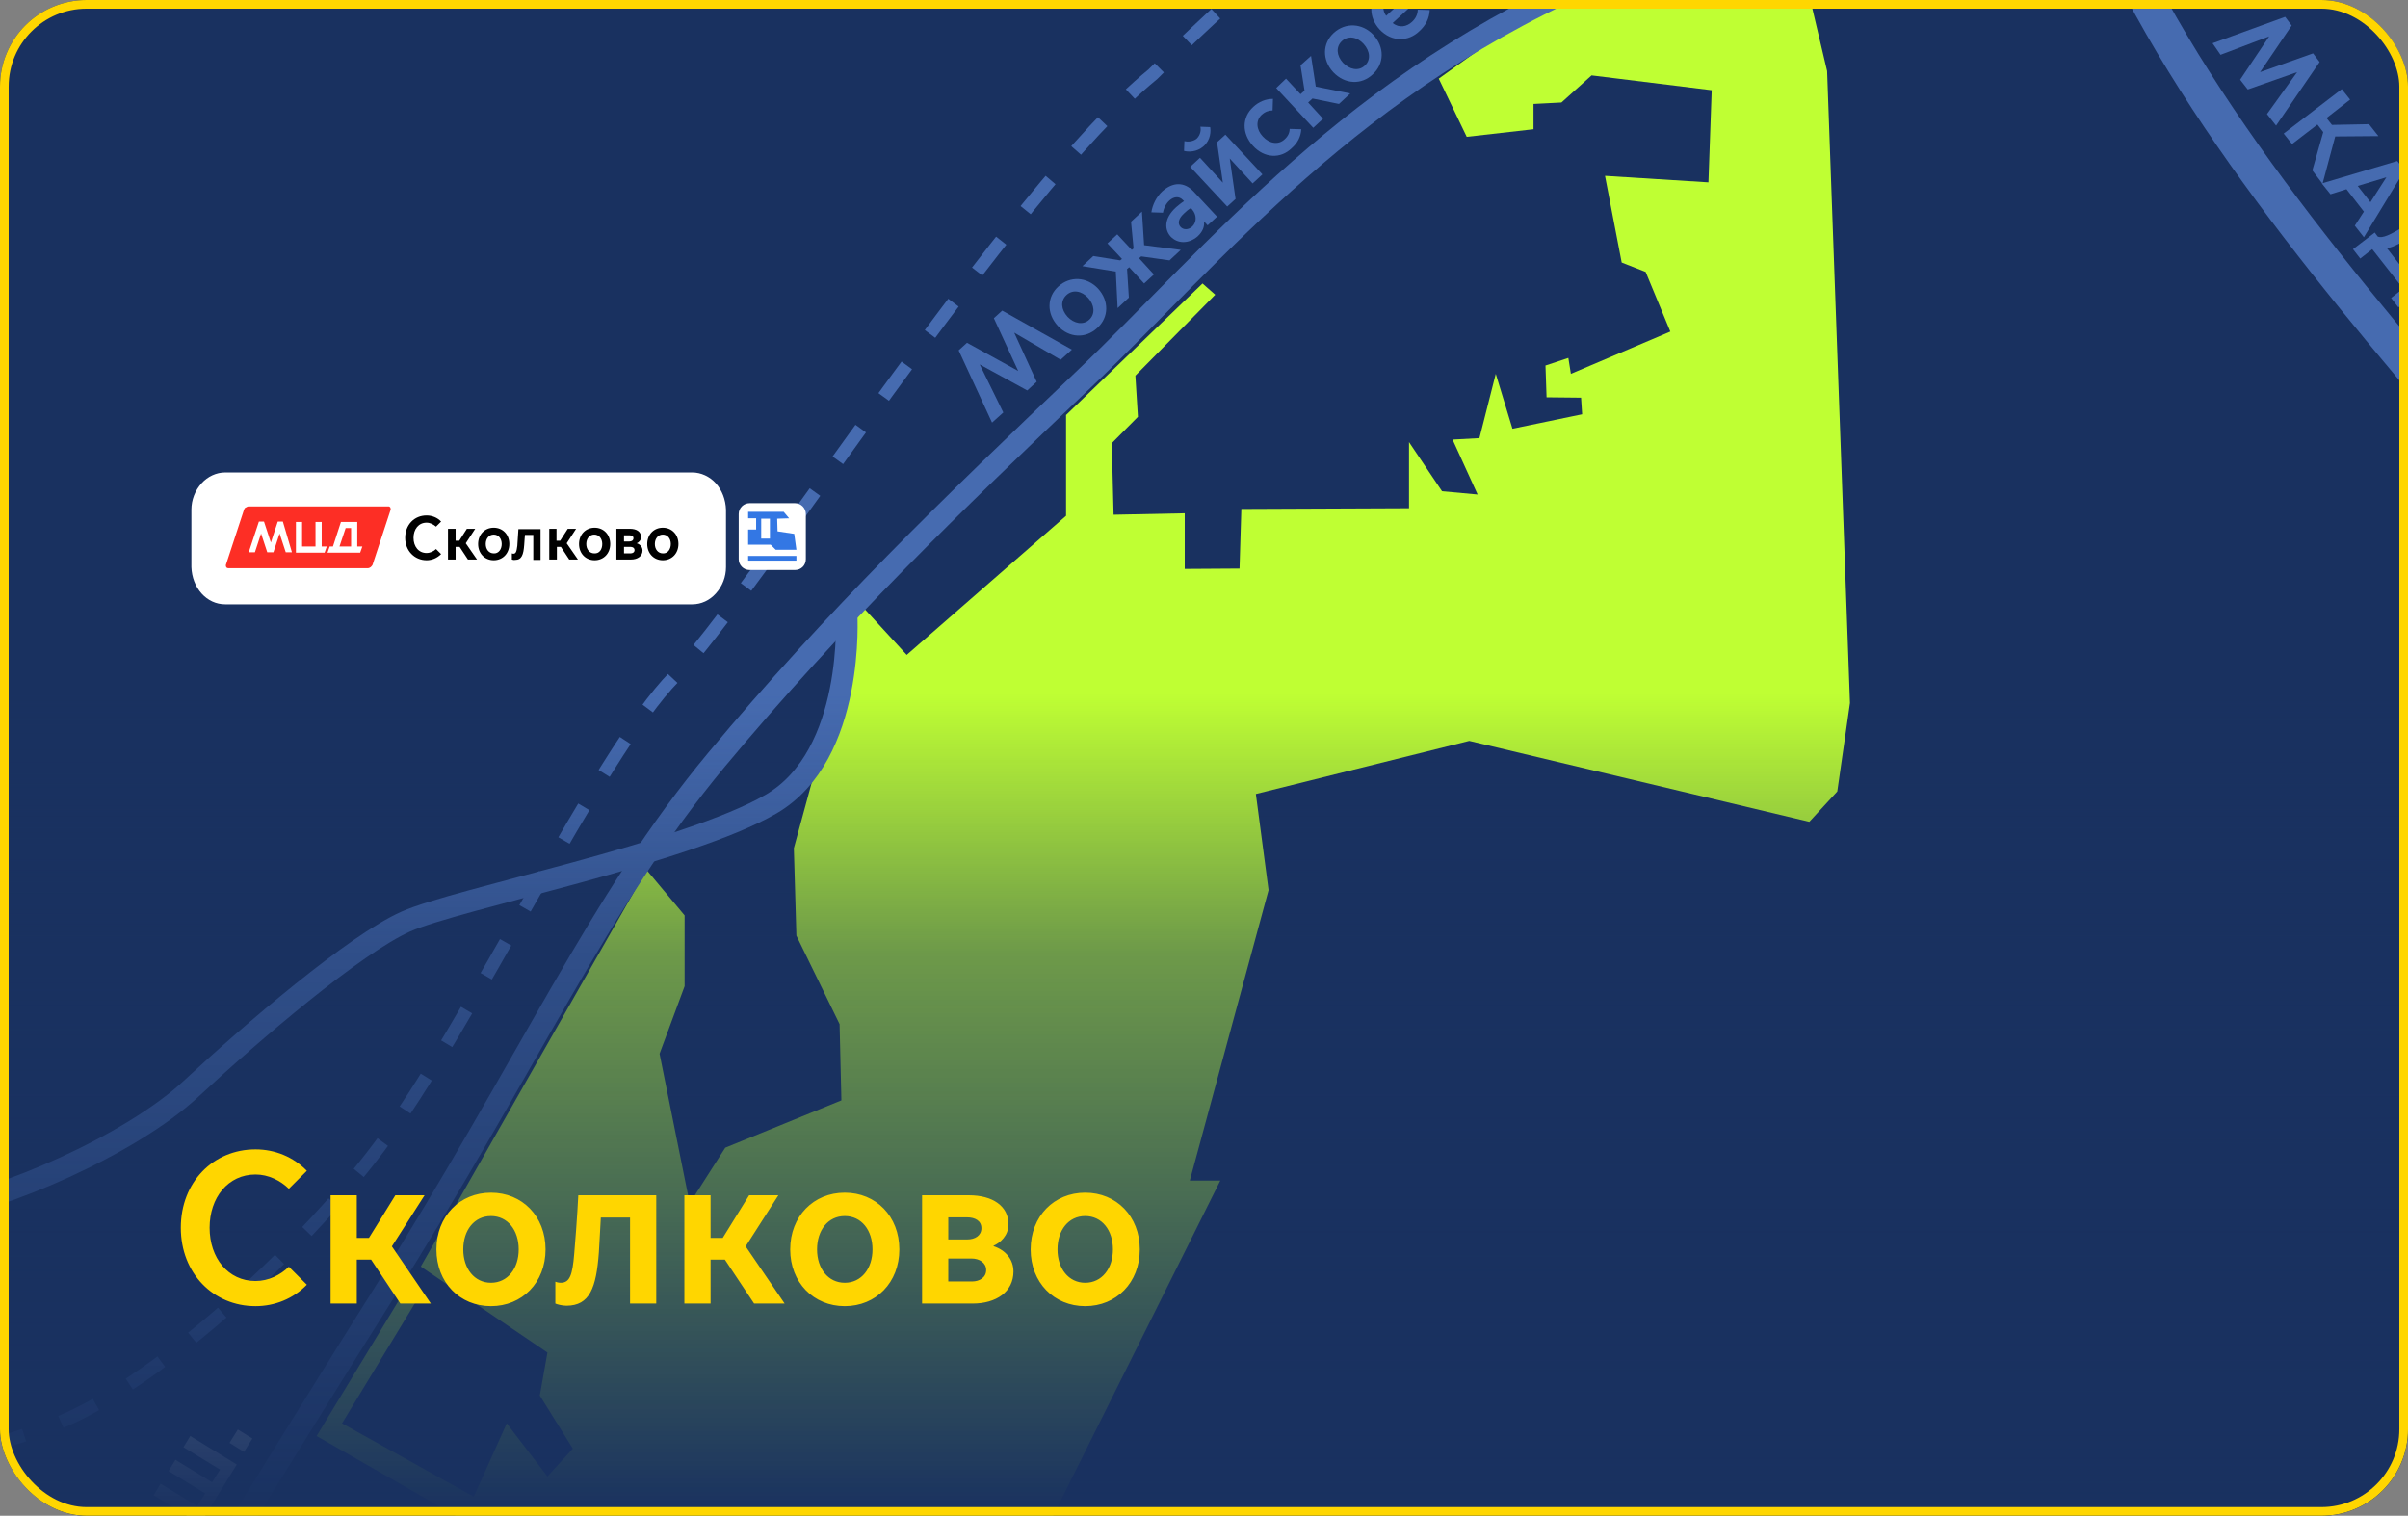 <?xml version="1.0" encoding="UTF-8"?> <svg xmlns="http://www.w3.org/2000/svg" width="556" height="350" viewBox="0 0 556 350" fill="none"><rect x="0" y="0" width="556" height="350" fill="#808080" stroke="none"/> <g clip-path="url(#clip0_83_4376)"> <rect width="556" height="350" rx="20" fill="#193160"></rect> <path d="M397.241 -316.286C397.241 -316.286 465.119 -76.859 480.286 -34.146C514.979 63.21 625.51 141.045 662.801 230.642C684.421 282.532 680.315 303.805 694.393 334.755C708.471 365.705 746.6 471.57 746.6 471.57" stroke="#466BB0" stroke-width="8" stroke-miterlimit="10"></path> <path d="M408.384 -17.461L411.317 -3.446H417.183L421.875 16.409L427.155 162.318L424.222 182.757L417.769 189.764L339.249 171.077L289.976 183.341L292.909 205.531L274.724 272.604H281.763L227.88 380.638L208.523 409.169L73.103 331.585L93.634 297.715L95.981 300.635L78.969 328.665L109.389 345.6L117.014 328.665L126.4 340.929L132.266 334.505L124.64 322.242L126.4 312.314L97.154 292.459L149.277 200.86L158.076 211.371V227.722L152.294 243.322L159.249 277.86L167.461 265.013L194.277 254.084L193.858 236.482L183.886 216.043L183.299 195.854L198.635 139.543L209.361 151.222L246.149 119.104V95.829L277.657 65.463L280.59 68.049L262.154 86.736L262.741 96.246L256.707 102.336L257.126 118.854L273.551 118.52V131.367L286.205 131.284L286.624 117.519L325.339 117.352V102.086L332.965 113.431L341.177 114.182L335.395 101.502L341.596 101.168L345.367 86.319L349.222 98.999L365.311 95.662L365.06 91.825L357.099 91.741L356.847 84.4L362.127 82.648L362.713 86.319L385.674 76.558L379.976 62.793L374.445 60.624L370.59 40.602L394.473 42.104L395.227 20.831L367.49 17.41L360.534 23.667L354.082 24.001V29.84L338.663 31.592L332.21 18.161L357.182 0.225L408.384 -17.461Z" fill="#BFFF33"></path> <path d="M759.001 -123.325C759.001 -123.325 576.152 -62.175 531.57 -50.663C486.989 -39.15 430.844 -31.058 371.347 -6.198C312.352 18.496 280.508 58.789 250.173 87.654C219.838 116.519 192.687 142.714 165.452 175.416C138.217 208.118 122.463 244.992 88.106 299.468C53.748 353.944 -90.722 589.283 -90.722 589.283" stroke="#466BB0" stroke-width="5" stroke-miterlimit="10"></path> <path d="M747.687 -201.745C723.385 -203.748 665.48 -207.251 628.273 -198.242C580.172 -186.562 532.323 -156.363 505.172 -143.599C483.803 -133.588 391.708 -77.861 366.82 -62.427C341.932 -46.994 300.535 -17.378 266.177 17.159C233.16 44.022 173.328 138.458 155.73 156.227C138.132 174.08 108.551 236.981 87.35 265.095C69.249 289.121 34.808 320.822 11.512 329.332C-11.784 337.841 -115.36 367.039 -147.036 388.646C-172.93 406.332 -216.841 450.714 -231.841 466.23" stroke="#466BB0" stroke-width="3" stroke-miterlimit="10" stroke-dasharray="9.03 9.03"></path> <path d="M409.057 -278.579C409.057 -278.579 396.906 -250.632 380.481 -244.792C364.057 -238.952 333.973 -236.199 317.548 -238.535C301.124 -240.871 270.202 -246.711 250.593 -238.535C230.984 -230.36 219.419 -210.505 194.028 -189.482C168.637 -168.459 131.095 -183.142 94.726 -157.28C57.184 -130.668 -67.006 74.138 -67.006 74.138C-67.006 74.138 -104.548 124.526 -145.526 149.053C-186.587 173.579 -225.218 190.348 -260.414 195.937" stroke="white" stroke-width="5" stroke-miterlimit="10"></path> <path d="M195.454 141.711C195.454 141.711 197.549 174.33 178.024 185.675C158.498 197.021 105.537 207.532 93.722 212.788C81.906 218.044 58.191 238.316 44.113 251.414C30.035 264.511 0.034 277.358 -14.798 279.277C-28.96 281.112 -61.39 285.367 -83.43 295.044C-105.469 304.721 -131.782 317.902 -145.022 328.33C-158.178 338.842 -237.033 395.737 -237.033 395.737" stroke="#466BB0" stroke-width="5" stroke-miterlimit="10"></path> <path d="M159.837 139.542H51.988C49.893 139.542 47.965 138.624 46.541 137.039C45.116 135.454 44.278 133.285 44.194 130.949V117.685C44.194 115.432 45.032 113.263 46.541 111.595C47.965 110.01 49.977 109.092 51.988 109.092H159.837C161.848 109.092 163.859 110.01 165.284 111.595C166.709 113.18 167.547 115.349 167.63 117.685V130.949C167.63 133.202 166.792 135.371 165.284 137.039C163.859 138.624 161.932 139.542 159.837 139.542Z" fill="white"></path> <path d="M56.346 117.684L52.156 130.448C52.156 130.531 52.156 130.615 52.156 130.698C52.156 130.781 52.24 130.865 52.24 130.948C52.324 131.032 52.324 131.115 52.408 131.115C52.491 131.115 52.575 131.199 52.659 131.199H84.922C85.173 131.199 85.341 131.115 85.592 130.948C85.76 130.781 85.927 130.615 86.011 130.448L90.201 117.684C90.201 117.6 90.201 117.517 90.201 117.434C90.201 117.35 90.117 117.267 90.117 117.183C90.033 117.1 90.033 117.017 89.95 117.017C89.866 116.933 89.782 116.933 89.698 116.933H57.436C57.184 116.933 57.017 117.017 56.765 117.183C56.514 117.267 56.43 117.434 56.346 117.684Z" fill="#FD2E25"></path> <path d="M65.311 120.438H64.138L62.545 125.277L60.953 120.438H59.78L57.434 127.529H58.858L60.283 123.191L61.707 127.529H63.132L64.556 123.191L65.981 127.529H67.406L65.311 120.438Z" fill="#FFFFFE"></path> <path d="M74.277 126.194V120.521H72.852V126.194H69.752V120.521H68.327V127.612H74.947L75.45 126.194H74.277Z" fill="#FFFFFE"></path> <path d="M82.491 126.194V120.521H78.72L76.876 126.194H76.122L75.619 127.612H83.161L83.664 126.194H82.491ZM81.066 126.194H78.385L79.809 121.939H81.066V126.194Z" fill="#FFFFFE"></path> <path d="M93.553 124.193C93.553 121.19 95.648 119.021 98.497 119.021C99.754 119.021 101.011 119.521 101.849 120.439L100.676 121.607C100.089 121.106 99.335 120.689 98.497 120.689C96.653 120.689 95.48 122.191 95.48 124.193C95.48 126.195 96.653 127.697 98.497 127.697C99.335 127.697 100.173 127.279 100.676 126.779L101.849 127.947C100.927 128.865 99.754 129.365 98.497 129.365C95.731 129.365 93.553 127.196 93.553 124.193Z" fill="black"></path> <path d="M103.439 122.107H105.199V124.86H106.037L107.797 122.107H109.724L107.546 125.444L110.143 129.198H108.048L106.121 126.279H105.199V129.198H103.439V122.107V122.107Z" fill="black"></path> <path d="M110.397 125.611C110.397 123.442 111.906 121.856 114.001 121.856C116.096 121.856 117.604 123.442 117.604 125.611C117.604 127.78 116.096 129.365 114.001 129.365C111.906 129.365 110.397 127.78 110.397 125.611ZM115.844 125.611C115.844 124.359 115.09 123.441 114.001 123.441C112.911 123.441 112.157 124.359 112.157 125.611C112.157 126.862 112.911 127.78 114.001 127.78C115.09 127.863 115.844 126.862 115.844 125.611Z" fill="black"></path> <path d="M118.19 129.198V127.78C118.274 127.78 118.358 127.863 118.526 127.863C119.112 127.863 119.28 127.363 119.447 126.028C119.615 123.692 119.699 122.19 119.699 122.19H124.811V129.281H123.135V123.525H121.207C121.123 124.109 121.123 125.027 121.04 125.778C120.872 128.114 120.453 129.281 118.945 129.281C118.609 129.365 118.274 129.198 118.19 129.198Z" fill="black"></path> <path d="M126.737 122.106H128.497V124.859H129.335L131.095 122.106H133.022L130.843 125.443L133.441 129.197H131.43L129.503 126.277H128.581V129.197H126.821V122.106H126.737Z" fill="black"></path> <path d="M133.695 125.611C133.695 123.442 135.204 121.856 137.299 121.856C139.394 121.856 140.902 123.442 140.902 125.611C140.902 127.78 139.394 129.365 137.299 129.365C135.204 129.365 133.695 127.78 133.695 125.611ZM139.058 125.611C139.058 124.359 138.304 123.441 137.215 123.441C136.125 123.441 135.371 124.359 135.371 125.611C135.371 126.862 136.125 127.78 137.215 127.78C138.388 127.863 139.058 126.862 139.058 125.611Z" fill="black"></path> <path d="M142.324 129.198V122.107H145.425C147.017 122.107 148.023 122.775 148.023 124.026C148.023 124.777 147.436 125.278 147.017 125.444C147.855 125.695 148.358 126.362 148.358 127.113C148.358 128.448 147.185 129.198 145.676 129.198H142.324ZM145.341 125.027C145.844 125.027 146.263 124.777 146.263 124.276C146.263 123.776 145.844 123.609 145.341 123.609H144.084V125.027H145.341ZM145.592 127.78C146.095 127.78 146.514 127.53 146.514 127.029C146.514 126.529 146.095 126.279 145.592 126.279H144.084V127.78H145.592V127.78Z" fill="black"></path> <path d="M149.444 125.611C149.444 123.442 150.953 121.856 153.048 121.856C155.143 121.856 156.651 123.442 156.651 125.611C156.651 127.78 155.143 129.365 153.048 129.365C150.953 129.365 149.444 127.78 149.444 125.611ZM154.891 125.611C154.891 124.359 154.137 123.441 153.048 123.441C151.958 123.441 151.204 124.359 151.204 125.611C151.204 126.862 151.958 127.78 153.048 127.78C154.137 127.863 154.891 126.862 154.891 125.611Z" fill="black"></path> <path d="M183.553 131.618H173.078C171.654 131.618 170.564 130.45 170.564 129.115V118.687C170.564 117.269 171.738 116.184 173.078 116.184H183.553C184.978 116.184 186.067 117.352 186.067 118.687V129.115C186.067 130.533 184.978 131.618 183.553 131.618Z" fill="white"></path> <path d="M183.889 128.364H172.744V129.448H183.889V128.364Z" fill="#3377E4"></path> <path d="M183.387 123.275L179.532 122.691L179.448 119.772L182.213 119.688L180.956 118.187H172.744V119.688H174.588V122.274H172.744V125.778H177.94L179.113 126.946H183.889L183.387 123.275ZM177.772 124.36H175.761V119.772H177.772V124.36Z" fill="#3377E4"></path> <path d="M510.872 9.984L527.632 3.894L529.14 5.896L521.85 16.658L534.084 12.32L535.593 14.322L525.537 29.005L523.442 26.335L530.397 16.658L519.001 20.662L517.241 18.41L523.945 8.399L512.716 12.654L510.872 9.984Z" fill="#466BB0"></path> <path d="M540.704 20.579L542.631 22.998L537.184 27.253L538.441 28.838L546.989 28.671L549.167 31.424L539.195 31.507L536.262 42.436L533.916 39.349L536.43 30.506L535.089 28.754L529.223 33.259L527.296 30.84L540.704 20.579Z" fill="#466BB0"></path> <path d="M536.094 42.352L553.524 37.18L555.2 39.349L545.814 54.782L543.719 52.113L545.814 48.859L541.792 43.687L538.105 44.855L536.094 42.352ZM547.323 46.69L551.01 40.934L544.39 42.936L547.323 46.69Z" fill="#466BB0"></path> <path d="M548.329 53.699L548.999 54.617C550.088 55.117 551.932 54.2 555.116 52.281C557.966 50.529 561.904 48.026 561.904 48.026L568.608 56.619L557.295 65.295L558.72 67.13L553.776 70.968L552.1 68.799L554.865 66.63L547.742 57.537L544.977 59.706L543.301 57.537L548.329 53.699ZM551.178 57.37L555.452 62.876L564.502 55.785L561.234 51.614C560.312 52.281 558.301 53.532 556.038 54.95C554.614 56.035 552.938 56.869 551.178 57.37Z" fill="#466BB0"></path> <path d="M221.35 80.898L223.277 79.146L235.093 85.653L229.478 73.473L231.405 71.721L247.495 80.731L244.897 83.067L234.171 76.81L239.366 88.156L237.188 90.158L226.21 84.151L231.657 95.247L229.059 97.583L221.35 80.898Z" fill="#466BB0"></path> <path d="M244.227 75.224C241.629 72.387 241.713 68.55 244.395 66.13C247.076 63.711 250.931 63.878 253.529 66.631C256.127 69.468 256.043 73.305 253.361 75.724C250.68 78.227 246.825 78.06 244.227 75.224ZM251.266 68.8C249.758 67.132 247.663 66.798 246.238 68.133C244.814 69.468 244.981 71.47 246.49 73.138C247.998 74.723 250.093 75.14 251.518 73.805C252.942 72.471 252.691 70.385 251.266 68.8Z" fill="#466BB0"></path> <path d="M249.926 61.458L252.44 59.123L258.641 60.124L259.06 59.79L255.708 56.203L257.97 54.117L261.322 57.704L261.741 57.371L261.155 51.197L263.669 48.861L264.172 56.62L272.635 57.704L270.038 60.124L263.501 59.206L262.998 59.623L266.434 63.377L264.172 65.463L260.736 61.709L260.233 62.126L260.652 68.716L258.054 71.135L257.635 62.71L249.926 61.458Z" fill="#466BB0"></path> <path d="M270.289 54.617C268.948 53.116 268.613 50.53 271.546 47.86C272.049 47.443 272.719 46.859 273.39 46.442L273.138 46.192C272.216 45.191 270.959 45.441 270.038 46.275C269.283 46.942 268.697 48.027 268.529 49.111L265.848 49.028C266.099 47.276 267.021 45.441 268.362 44.189C270.792 42.02 273.39 41.937 275.568 44.189L281.015 50.029L278.837 52.031L277.999 51.114C278.166 52.365 277.663 53.533 276.49 54.617C274.395 56.369 271.881 56.286 270.289 54.617ZM275.317 48.444L274.982 48.027C274.395 48.361 273.809 48.861 273.306 49.362C272.049 50.53 271.881 51.698 272.635 52.448C273.222 53.032 274.311 53.199 275.317 52.282C276.406 51.197 276.239 49.529 275.317 48.444Z" fill="#466BB0"></path> <path d="M277.077 36.431L282.356 42.188L281.015 32.844L282.943 31.092L291.49 40.269L289.228 42.354L283.948 36.598L285.289 45.942L283.362 47.694L274.814 38.517L277.077 36.431ZM273.39 34.846L273.473 32.594C274.144 32.761 275.401 32.761 276.323 32.01C277.244 31.092 277.328 29.924 277.161 29.257L279.423 29.34C279.591 30.258 279.591 32.26 277.915 33.762C276.323 35.18 274.311 35.096 273.39 34.846Z" fill="#466BB0"></path> <path d="M289.312 33.68C286.714 30.843 286.714 27.089 289.396 24.67C290.653 23.502 292.245 22.834 293.921 22.834L293.837 25.504C292.999 25.504 292.161 25.754 291.323 26.505C289.899 27.84 290.066 29.925 291.575 31.511C293.083 33.179 295.178 33.513 296.603 32.178C297.441 31.427 297.776 30.593 297.776 29.759L300.457 29.842C300.373 31.511 299.619 33.012 298.279 34.18C295.681 36.766 291.91 36.516 289.312 33.68Z" fill="#466BB0"></path> <path d="M296.935 18.163L300.287 21.75L301.209 20.916L300.287 15.076L302.718 12.907L303.807 19.998L311.768 21.583L309.17 24.003L303.053 22.751L302.047 23.669L305.483 27.423L303.22 29.509L294.673 20.332L296.935 18.163Z" fill="#466BB0"></path> <path d="M307.831 16.66C305.233 13.824 305.317 9.986 307.998 7.567C310.68 5.148 314.535 5.315 317.132 8.068C319.73 10.904 319.646 14.742 316.965 17.161C314.367 19.663 310.512 19.497 307.831 16.66ZM314.87 10.153C313.361 8.485 311.266 8.151 309.842 9.486C308.417 10.821 308.585 12.823 310.093 14.491C311.602 16.076 313.697 16.493 315.121 15.159C316.546 13.907 316.378 11.822 314.87 10.153Z" fill="#466BB0"></path> <path d="M318.557 6.816C315.959 3.979 316.043 0.225 318.557 -2.111C320.987 -4.363 324.506 -4.613 327.691 -1.109L328.11 -0.692L321.573 5.314C323.082 6.566 324.842 6.148 326.015 5.064C326.853 4.313 327.356 3.312 327.356 2.228L330.121 2.311C330.037 4.23 329.199 5.898 327.691 7.233C325.261 9.569 321.406 9.819 318.557 6.816ZM320.316 -0.359C319.059 0.726 319.227 2.561 320.065 3.646L324.255 -0.192C323.166 -1.193 321.49 -1.443 320.316 -0.359Z" fill="#466BB0"></path> <path d="M37.074 342.595L45.537 347.768L47.381 344.848L38.917 339.676L40.509 337.089L48.973 342.262L50.817 339.342L42.353 334.17L43.945 331.583L54.671 338.174L46.208 351.856L35.481 345.265L37.074 342.595Z" fill="white"></path> <path d="M54.92 330.083L58.273 332.169L56.345 335.255L52.993 333.17L54.92 330.083Z" fill="white"></path> <rect y="160" width="556" height="190" fill="url(#paint0_linear_83_4376)"></rect> <path d="M59 301.6C63.5 301.6 67.75 299.85 70.85 296.65L66.7 292.5C64.75 294.4 62 295.8 59 295.8C52.65 295.8 48.4 290.45 48.4 283.5C48.4 276.55 52.65 271.2 59 271.2C62 271.2 64.75 272.6 66.7 274.5L70.85 270.35C67.75 267.15 63.5 265.4 59 265.4C49.25 265.4 41.75 272.95 41.75 283.5C41.75 294 49.25 301.6 59 301.6ZM76.332 301H82.382V290.85H85.682L92.432 301H99.482L90.482 287.8L98.032 276H91.282L85.182 285.85H82.382V276H76.332V301ZM113.366 301.6C120.566 301.6 125.966 296.15 125.966 288.5C125.966 280.85 120.566 275.4 113.366 275.4C106.166 275.4 100.766 280.85 100.766 288.5C100.766 296.15 106.166 301.6 113.366 301.6ZM113.366 296.2C109.516 296.2 106.966 292.9 106.966 288.5C106.966 284.05 109.516 280.8 113.366 280.8C117.216 280.8 119.766 284.05 119.766 288.5C119.766 292.9 117.216 296.2 113.366 296.2ZM130.777 301.5C136.177 301.5 137.677 297.35 138.277 289.2C138.477 286.4 138.577 283.3 138.727 281.15H145.477V301H151.527V276H133.527C133.527 276 133.277 281.4 132.577 289.6C132.177 294.35 131.577 296.2 129.477 296.2C128.927 296.2 128.427 296.05 128.227 295.95V301C128.527 301.15 129.727 301.5 130.777 301.5ZM158.021 301H164.071V290.85H167.371L174.121 301H181.171L172.171 287.8L179.721 276H172.971L166.871 285.85H164.071V276H158.021V301ZM195.055 301.6C202.255 301.6 207.655 296.15 207.655 288.5C207.655 280.85 202.255 275.4 195.055 275.4C187.855 275.4 182.455 280.85 182.455 288.5C182.455 296.15 187.855 301.6 195.055 301.6ZM195.055 296.2C191.205 296.2 188.655 292.9 188.655 288.5C188.655 284.05 191.205 280.8 195.055 280.8C198.905 280.8 201.455 284.05 201.455 288.5C201.455 292.9 198.905 296.2 195.055 296.2ZM224.604 301C230.004 301 234.004 298.3 234.004 293.6C234.004 290.85 232.254 288.7 229.404 287.75V287.65C230.904 287 232.854 285.35 232.854 282.7C232.854 278.5 229.204 276 223.704 276H212.904V301H224.604ZM218.954 286.2V281.1H223.304C225.154 281.1 226.604 281.9 226.604 283.6C226.604 285.3 225.154 286.2 223.304 286.2H218.954ZM218.954 295.9V290.6H224.354C226.154 290.6 227.704 291.6 227.704 293.25C227.704 295 226.154 295.9 224.454 295.9H218.954ZM250.573 301.6C257.773 301.6 263.173 296.15 263.173 288.5C263.173 280.85 257.773 275.4 250.573 275.4C243.373 275.4 237.973 280.85 237.973 288.5C237.973 296.15 243.373 301.6 250.573 301.6ZM250.573 296.2C246.723 296.2 244.173 292.9 244.173 288.5C244.173 284.05 246.723 280.8 250.573 280.8C254.423 280.8 256.973 284.05 256.973 288.5C256.973 292.9 254.423 296.2 250.573 296.2Z" fill="#FFD600"></path> </g> <rect x="1" y="1" width="554" height="348" rx="19" stroke="#FFD600" stroke-width="2"></rect> <defs> <linearGradient id="paint0_linear_83_4376" x1="278" y1="160" x2="278" y2="350" gradientUnits="userSpaceOnUse"> <stop stop-color="#193160" stop-opacity="0"></stop> <stop offset="0.316" stop-color="#193160" stop-opacity="0.493"></stop> <stop offset="1" stop-color="#193160"></stop> </linearGradient> <clipPath id="clip0_83_4376"> <rect width="556" height="350" rx="20" fill="white"></rect> </clipPath> </defs> </svg> 